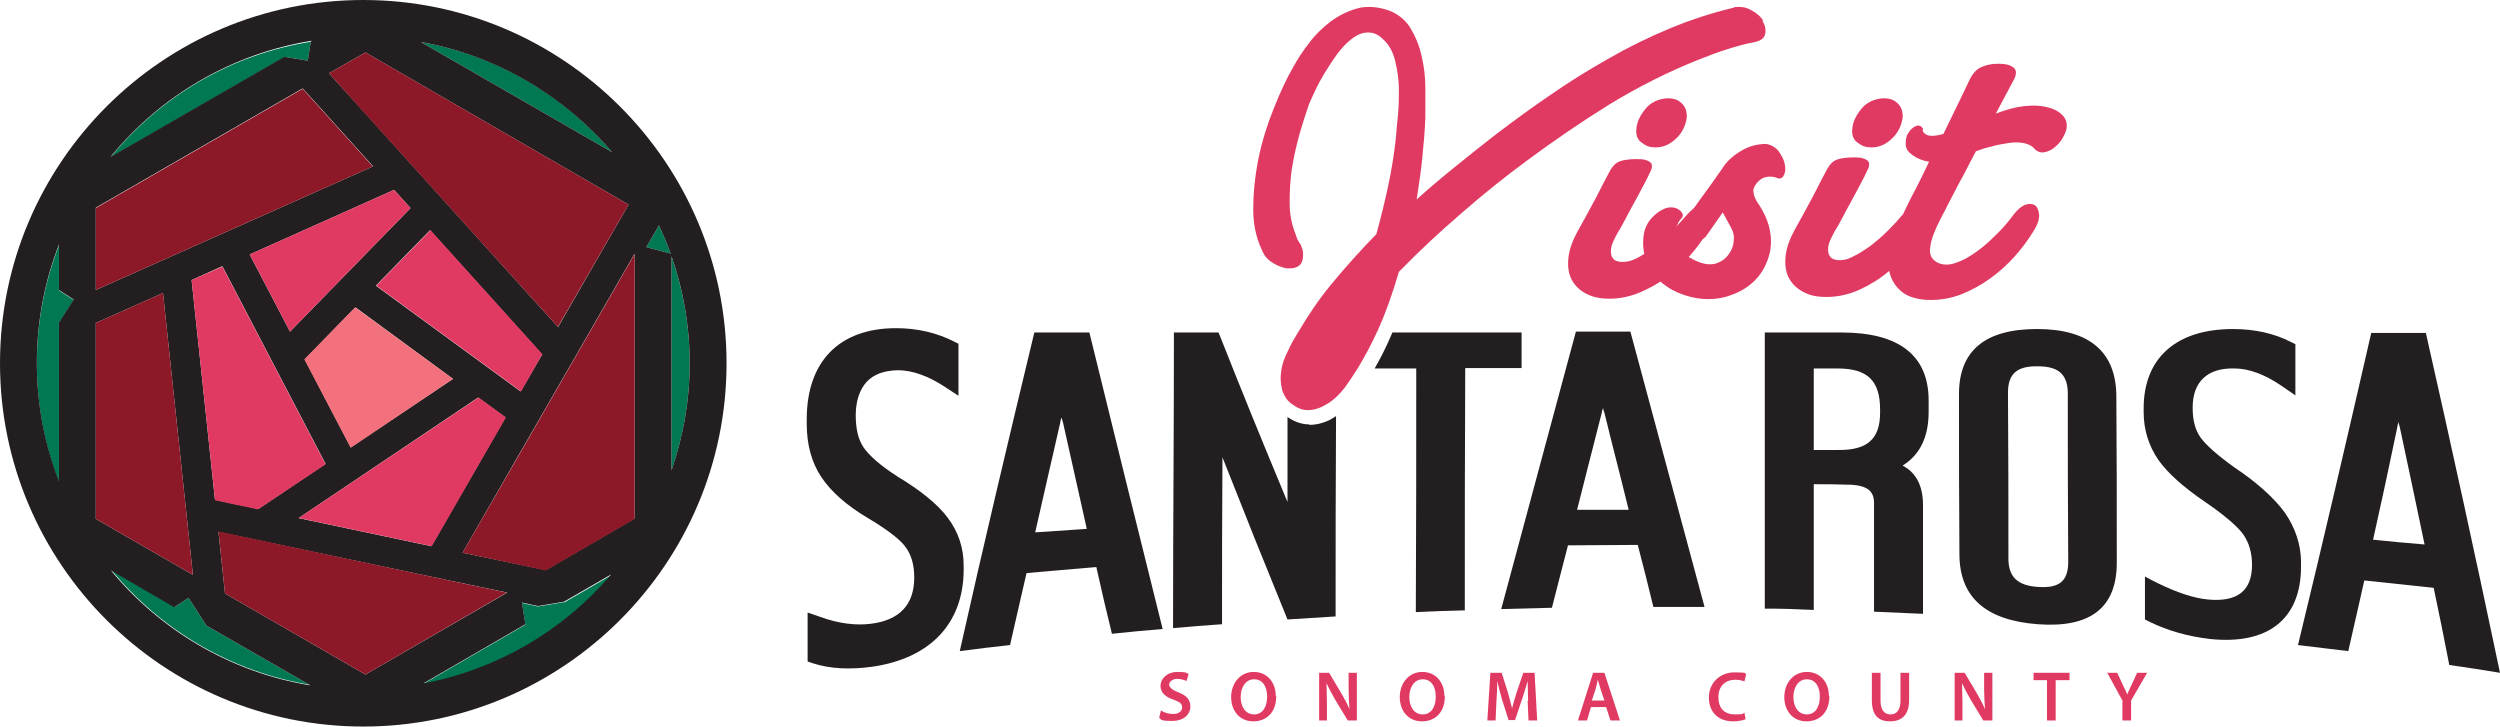 <?xml version="1.0" encoding="UTF-8"?>
<svg xmlns="http://www.w3.org/2000/svg" version="1.1" viewBox="0 0 576.7 167.6">
  <defs>
    <style>
      .cls-1 {
        fill: #f2717c;
      }

      .cls-2 {
        fill: #8c1828;
      }

      .cls-3 {
        fill: #231f20;
      }

      .cls-4 {
        fill: #007854;
      }

      .cls-5 {
        fill: #e03a63;
      }
    </style>
  </defs>
  <g>
    <g id="Layer_1">
      <g>
        <path class="cls-4" d="M97.1,9.7l44.1,25.4c-11.1-13.1-26.5-22.3-44.1-25.4Z"></path>
        <path class="cls-4" d="M154.9,59.1v49.4c2.7-7.7,4.2-16,4.2-24.7s-1.5-16.9-4.2-24.7Z"></path>
        <path class="cls-4" d="M65.6,13.1l5.4.9.7-4.4h.2c-18.6,2.9-35,12.7-46.4,26.7l40.1-23.1Z"></path>
        <path class="cls-4" d="M154.7,58.5c-.8-2.2-1.7-4.4-2.7-6.5l-2.9,5,5.6,1.5Z"></path>
        <path class="cls-4" d="M13.6,74.5l3.4-5.3-3.4-2.2v-10.4c-3.3,8.5-5.1,17.7-5.1,27.3s1.8,18.8,5.1,27.3v-36.6Z"></path>
        <path class="cls-4" d="M130.1,138.9l-6,1-3.7-.8.8,5-23.8,13.8c17.3-3.2,32.6-12.3,43.6-25.2l-10.9,6.3Z"></path>
        <path class="cls-4" d="M71.6,158.1l-24-13.8-4.1-6.4-3.2,2.1-14.6-8.5c11.4,13.8,27.6,23.5,46,26.5Z"></path>
        <path class="cls-3" d="M83.8,0C37.6,0,0,37.6,0,83.8s37.6,83.8,83.8,83.8,83.8-37.6,83.8-83.8S130,0,83.8,0ZM84.3,155.6l-32.4-18.7-1.5-14.2,52.7,11.1h0s13.9,2.9,13.9,2.9l-32.7,18.9ZM22.1,119.7v-45.2l15.5-6.9,6.9,65-22.4-12.9ZM154.7,58.5l-5.6-1.5,2.9-5c1,2.1,1.9,4.3,2.7,6.5ZM128.7,75.4l-45.3-50.2-7.5-8.3,8.4-4.8,60.7,35.1-16.3,28.3ZM125.1,81.7l-5,8.6-33.4-24.4,12.5-12.8,25.8,28.6ZM49.6,115.4l-5.4-50.8,7.1-3.2,23.8,45.6-15.5,10.4-6.2-1.3-3.7-.8ZM90.9,43.8l3.8,4.2-27.8,28.5-9.3-17.8,33.3-14.9ZM104.5,87.4l-23.6,15.8-10.6-20.3,11.7-12,22.5,16.5ZM68.9,119.5l41.4-27.8,6.3,4.6-17.1,29.7-30.7-6.5ZM86,38.4l-63.9,28.5v-19l47.7-27.5,1.4,1.5,14.8,16.4ZM106.7,127.5l12.3-21.4,27.4-47.6v61.1l-20.5,11.9-19.2-4ZM154.9,59.1c2.7,7.7,4.2,16,4.2,24.7s-1.5,16.9-4.2,24.7v-49.4ZM97.1,9.7c17.5,3.1,33,12.4,44.1,25.4l-44.1-25.4ZM71.9,9.5h-.2c0,.1-.7,4.5-.7,4.5l-5.4-.9-40.1,23.1c11.4-14,27.8-23.8,46.4-26.8ZM13.6,56.5v10.4l3.4,2.2-3.4,5.3v36.6c-3.3-8.5-5.1-17.7-5.1-27.3s1.8-18.8,5.1-27.3ZM40.3,140l3.2-2.1,4.1,6.4,24,13.8c-18.4-3-34.6-12.7-46-26.5l14.6,8.5ZM97.4,157.8l23.8-13.8-.8-5,3.7.8,6-1,10.9-6.3c-11,12.9-26.3,22-43.6,25.2Z"></path>
        <polygon class="cls-2" points="37.6 67.6 22.1 74.5 22.1 119.7 44.5 132.6 37.6 67.6"></polygon>
        <polygon class="cls-2" points="75.9 16.9 83.4 25.3 128.7 75.4 145 47.2 84.3 12.1 75.9 16.9"></polygon>
        <polygon class="cls-2" points="103.1 133.8 103.1 133.8 50.4 122.6 51.9 136.9 84.3 155.6 116.9 136.7 103.1 133.8"></polygon>
        <polygon class="cls-2" points="125.9 131.6 146.4 119.7 146.4 58.6 119 106.2 106.7 127.5 125.9 131.6"></polygon>
        <polygon class="cls-2" points="69.8 20.5 22.1 48 22.1 66.9 86 38.4 71.2 22 69.8 20.5"></polygon>
        <polygon class="cls-5" points="116.7 96.3 110.4 91.7 68.9 119.5 99.6 126 116.7 96.3"></polygon>
        <polygon class="cls-5" points="53.3 116.2 59.5 117.5 75.1 107.1 51.3 61.5 44.2 64.6 49.6 115.4 53.3 116.2"></polygon>
        <polygon class="cls-1" points="81.9 70.9 70.2 82.9 80.9 103.3 104.5 87.4 81.9 70.9"></polygon>
        <polygon class="cls-5" points="57.6 58.7 66.9 76.5 94.7 48 90.9 43.8 57.6 58.7"></polygon>
        <polygon class="cls-5" points="99.3 53.1 86.8 65.9 120.2 90.3 125.1 81.7 99.3 53.1"></polygon>
      </g>
      <g>
        <path class="cls-3" d="M222.3,130.5c0-4.1-1.2-7.8-3.7-11.1-2.3-3.1-6.3-6.3-11.6-9.5-3.9-2.5-6.5-4.8-7.8-6.7-1.2-1.8-1.8-4.2-1.8-7.4,0-3.3.9-5.9,2.5-7.7,1.7-1.8,4-2.6,7.2-2.7,3.3,0,7,1.3,10.8,3.8,1.3.8,1.9,1.3,3.2,2.1,0-4.8,0-7.2,0-12-.4-.2-.6-.3-1-.5-3.9-2-8.4-3.1-13.4-3.1-13.1,0-20.6,7.7-20.6,21v1.1c0,4.7,1.1,8.9,3.4,12.3,2.2,3.3,5.8,6.5,10.7,9.4,5.4,3.2,7.8,5.4,8.7,6.7,1.3,1.7,2,4.1,2,7,0,6.3-3.4,9.9-10.1,10.7-3.3.4-7.2,0-11.6-1.6-1.2-.4-1.8-.6-2.9-1v11.3c.5.2.7.2,1.2.4,4,1.3,8.6,1.5,13.7.8,13.3-1.9,21-9.9,21.1-22.2,0-.4,0-.6,0-1.1Z"></path>
        <path class="cls-3" d="M238.6,76.7c-5.9,24.5-11.7,48.9-17.2,73.5,4.6-.6,7-.9,11.6-1.4,1.5-6.7,2.3-10,3.8-16.6,6.4-.6,9.6-.8,16.1-1.4,1.4,6.2,2.1,9.3,3.6,15.4,4.7-.5,7-.7,11.7-1.1-5.7-22.8-11.3-45.6-16.9-68.4-5.1,0-7.6,0-12.6,0ZM238.8,122.8c2.3-10.2,3.5-15.3,5.8-25.4,0-.4.2-.8.3-1.2,0,.4.2.8.3,1.2,2.2,9.9,3.3,14.8,5.5,24.6-4.7.3-7.1.5-11.9.8Z"></path>
        <path class="cls-3" d="M302,97.9c-1.7,0-3.4-.6-5-1.7,0,0,0,0,0,0,0,6.3,0,9.4,0,15.7,0,1.6,0,2.3,0,3.9-6.4-15.4-9.6-23.2-15.9-39.1-4.1,0-6.2,0-10.3,0,0,22.7-.2,45.5-.2,68.2,4.5-.4,6.8-.6,11.3-.9,0-15.4,0-23.1.1-38.5,6,15.2,9,22.7,15,37.4,4.5-.3,6.7-.4,11.1-.7,0-15.4,0-30.8.1-46.2-.5.3-1,.6-1.5.9-1.5.7-3,1.1-4.6,1.1Z"></path>
        <path class="cls-3" d="M317.1,85c3.2,0,5.7,0,9.6,0,0,22.5,0,33.8-.1,56.2,4.5-.2,6.8-.3,11.3-.4,0-22.3,0-33.5.1-55.9,5.2,0,7.8,0,13,0,0-3.3,0-4.9,0-8.2-12.2,0-19.4,0-29.8,0-.2.5-.5,1.1-.7,1.6-1,2.3-2.2,4.6-3.4,6.7Z"></path>
        <path class="cls-3" d="M363.5,76.6c-5.7,21.3-11.5,42.6-17.2,63.9,4.7-.1,7-.2,11.7-.3,1.5-5.8,2.2-8.7,3.7-14.4,6.5,0,9.7-.1,16.1-.1,1.5,5.7,2.2,8.6,3.6,14.3,4.7,0,7.1,0,11.8,0-5.7-21.1-11.4-42.3-17.1-63.5-5.1,0-7.6,0-12.6,0ZM363.8,117.6c2.3-9,3.4-13.5,5.7-22.4,0-.4.2-.7.3-1.1,0,.4.2.7.3,1.1,2.2,9,3.4,13.4,5.6,22.4-4.8,0-7.1,0-11.9,0Z"></path>
        <path class="cls-3" d="M444.9,95c0-1.1,0-1.6,0-2.6,0-10.4-6.8-15.7-20.1-15.7-7.1,0-10.6,0-17.7,0,0,21.2,0,42.4,0,63.7,4.5,0,6.8.1,11.3.3,0-11.6,0-17.4,0-29,3.1,0,4.6,0,7.7.1,2.3,0,4,.4,5,1.2.8.7,1.2,1.6,1.2,3,0,10,0,15.1,0,25.1,4.5.2,6.8.3,11.3.5,0-10,0-15.1,0-25.1,0-5.2-2.2-7.8-4.7-9.1,4-2.5,6-6.6,6-12.4ZM423.9,103.8c-2.2,0-3.3,0-5.5,0,0-7.5,0-11.3,0-18.8,2.2,0,3.3,0,5.5,0,6.9,0,9.8,2.8,9.8,9.5,0,.3,0,.4,0,.7,0,6.1-3,8.7-9.7,8.6Z"></path>
        <path class="cls-3" d="M469.9,75.9c-12,0-18,5-18,15,0,14.8,0,22.1.1,36.9,0,10,6.1,15.3,18.1,16.2,12.1.9,18.2-3.8,18.2-14.2,0-15.3,0-23-.1-38.3,0-10.3-6.2-15.6-18.3-15.6ZM470.2,135.4c-4.8-.3-6.9-2.3-6.9-6.6,0-15.3,0-22.9-.1-38.2,0-4.3,2-6.2,6.9-6.1,4.8,0,6.9,1.9,6.9,6.3,0,15.5,0,23.3.1,38.8,0,4.4-2,6.1-6.8,5.8Z"></path>
        <path class="cls-3" d="M530.8,129.7c0-4-1.3-7.9-3.7-11.4-2.4-3.3-6.3-6.9-11.7-10.5-3.9-2.8-6.5-5.1-7.8-6.9-1.2-1.7-1.8-4-1.8-6.8,0-3,.8-5.3,2.5-6.9,1.6-1.5,4-2.3,7.2-2.2,3.3,0,7,1.4,10.8,4,1.3.9,1.9,1.3,3.2,2.2,0-4.7,0-7.1,0-11.8-.4-.2-.6-.3-1-.5-3.9-2-8.4-3-13.4-3-13.1,0-20.6,6.7-20.6,18.3,0,.4,0,.6,0,.9,0,4.1,1.2,7.8,3.4,11,2.2,3.1,5.8,6.3,10.8,9.7,5.4,3.7,7.8,6.1,8.8,7.5,1.3,1.9,2,4.2,2,7,0,6-3.4,8.6-10.1,8-3.3-.3-7.2-1.6-11.7-3.8-1.2-.6-1.8-.9-2.9-1.5,0,4,0,5.9,0,9.9.5.2.7.4,1.2.6,4.1,2,8.7,3.3,13.8,3.9,13.4,1.4,21-4.6,21-16.7,0-.4,0-.6,0-1Z"></path>
        <path class="cls-3" d="M559.6,76.8c-5.1,0-7.6,0-12.6,0-5.5,24-11.1,48.1-16.9,72,4.6.6,7,.8,11.6,1.4,1.5-6.5,2.2-9.7,3.7-16.3,6.4.7,9.6,1,16,1.7,1.5,7.1,2.2,10.6,3.6,17.8,4.7.7,7,1,11.7,1.8-5.5-26.2-11.2-52.3-17.1-78.4ZM547.4,124.6c2.3-10.3,3.4-15.5,5.6-26,0-.4.2-.8.3-1.3,0,.4.2.8.3,1.3,2.3,10.7,3.4,16.1,5.7,27-4.7-.4-7.1-.6-11.8-1.1Z"></path>
      </g>
      <g>
        <path class="cls-5" d="M406.8,4.9c-.6-1.1-1.6-1.9-2.9-2.6-.9-.5-1.7-.7-2.7-.7s-.9,0-1.4.2c-5,1.2-9.9,2.8-14.7,4.8-4.8,2-9.5,4.3-14,6.9-4.6,2.6-9,5.3-13.3,8.3-4.3,2.9-8.5,6-12.6,9.1-3.1,2.4-6.1,4.8-9.2,7.3-3.1,2.5-6.2,5.1-9.2,7.8.5-3.3,1-6.5,1.3-9.6.3-3.2.6-6.2.7-9.2,0-2,0-4.3,0-6.9,0-2.6-.3-5.1-.9-7.5-.5-2.4-1.5-4.6-2.7-6.6-1.3-1.9-3.1-3.3-5.5-4-1.3-.4-2.6-.6-3.8-.6s-2,.1-3,.4c-2.1.6-4.1,1.6-6,3-1.8,1.4-3.5,3-4.9,4.9-1.5,1.9-2.7,3.8-3.7,5.6-1.5,2.6-3,5.8-4.5,9.6-1.5,3.7-2.7,7.6-3.5,11.5-.8,4-1.2,7.9-1.2,11.8,0,3.9.9,7.3,2.5,10.3.4.7,1.1,1.4,2.1,2s2,1,3.1,1.2c.3,0,.6,0,.9,0,.7,0,1.3-.2,1.8-.5.8-.5,1.1-1.4,1.1-2.8,0-.7-.2-1.2-.3-1.5-.1-.3-.2-.6-.4-.9-.2-.2-.3-.5-.5-.8-.2-.3-.3-.7-.5-1.3-.9-2.2-1.4-4.6-1.4-7.2,0-2.6.1-5.2.5-7.9.4-2.6,1-5.2,1.7-7.8.7-2.5,1.5-4.9,2.2-7,.3-.7.7-1.7,1.4-3.1.6-1.4,1.4-2.8,2.3-4.3.9-1.5,1.9-3,2.9-4.4,1.1-1.4,2.2-2.6,3.4-3.5,1.2-.9,2.4-1.4,3.6-1.4,0,0,.1,0,.2,0,1.2,0,2.3.5,3.4,1.6,1.3,1.2,2.2,2.8,2.7,4.8.5,2,.8,4,.9,6.2,0,2.1,0,4.2-.2,6.3-.2,2.1-.4,3.9-.5,5.4-.4,3.8-1,7.5-1.8,11.2-.8,3.7-1.7,7.4-2.7,11-3.7,3.8-7.2,7.7-10.5,11.7-2.8,3.4-5.2,7-7.4,10.7-.4.7-.8,1.3-1.2,2-.6,1-1.1,2.2-1.7,3.4,0,0,0,.1-.1.2-.6,1.4-1,2.7-1.1,4.1-.2,1.4,0,2.7.3,4,.2.6.5,1.2.9,1.8.4.6,1,1.1,1.6,1.5,1.1.8,2.2,1.2,3.4,1.2s2.3-.3,3.3-.8c1-.5,2-1.1,2.9-1.9,0,0,0,0,0,0,.9-.8,1.7-1.7,2.4-2.6,1-1.4,2-2.9,3-4.5,1.5-2.5,2.9-5.1,4.2-7.9,0-.1.1-.3.2-.4,2-4.4,3.6-9,5-13.8,4.6-4.7,9.4-9.2,14.3-13.4,4.9-4.3,10-8.4,15.3-12.3,6.2-4.6,12.5-8.9,19.1-13,6.6-4,13.5-7.5,20.6-10.3,2-.8,4.1-1.6,6.3-2.3,2.2-.7,4.3-1.3,6.5-1.7,1.4-.3,2.2-.9,2.4-1.9.2-1,0-2-.7-3.1Z"></path>
        <g>
          <path class="cls-5" d="M393.8,53.6c-1.1,1.8-2.4,3.6-4,5.4-1.6,1.8-3.4,3.5-5.3,4.9-1.9,1.5-4,2.6-6.3,3.6-2.2.9-4.5,1.4-6.9,1.4s-4-.4-5.5-1.2c-1.5-.8-2.6-1.9-3.3-3.3-.7-1.4-.9-3-.7-4.9.2-1.9.9-3.9,2.1-6.1.6-1.1,1.3-2.3,2-3.6s1.4-2.6,2.1-3.9c.7-1.3,1.3-2.5,1.9-3.7.6-1.2,1.2-2.2,1.6-3,.6-1,1.3-1.7,2.2-2,.8-.3,2.2-.5,3.9-.5s2.2.2,2.9.6c.7.4.8,1.3.1,2.5-.3.7-.8,1.7-1.5,3-.7,1.3-1.4,2.7-2.2,4.1-.8,1.4-1.5,2.8-2.2,4.1-.7,1.3-1.2,2.2-1.6,2.8-.3.6-.7,1.3-1,2s-.5,1.4-.5,2.1c0,.7.1,1.3.5,1.7.3.5.9.7,1.7.8,1.1.1,2.3-.1,3.7-.8,1.4-.7,2.7-1.6,4.1-2.6,1.4-1.1,2.7-2.3,4-3.6,1.3-1.3,2.4-2.6,3.5-3.8s2-2,2.9-2.2c.9-.3,1.6-.2,2.2.3.5.4.8,1.2.8,2.2s-.4,2.2-1.3,3.7ZM384.3,22.7c1.5-.1,2.7.2,3.6,1.1.9.8,1.3,2,1.2,3.4-.3,1.9-1.1,3.5-2.5,4.8s-2.9,2-4.6,2-2.3-.4-3.3-1.1c-1-.7-1.4-1.8-1.2-3.3.1-1.4.8-2.9,2-4.4,1.2-1.5,2.8-2.3,4.8-2.5Z"></path>
          <path class="cls-5" d="M409.8,41c-.8-.3-1.6-.3-2.2-.2-.7.1-1.3.4-1.7.8-.5.4-.8.8-1.1,1.3-.3.5-.4,1-.3,1.5.1.9.5,1.7,1.1,2.6.6.8,1.1,1.8,1.6,2.8,1.3,2.9,1.6,5.7,1.1,8.3-.6,2.6-1.7,4.8-3.5,6.6-1.8,1.8-4,3-6.8,3.8-2.7.7-5.6.7-8.7-.2-3.5-1-6.2-2.8-8-5.3-1.8-2.5-2.5-5.3-2.2-8.3.2-1.8.8-3.2,1.9-4.4,1.1-1.2,2.2-1.9,3.3-2.3.7-.2,1.3-.2,1.9-.1.6.1,1,.4,1.4.7.3.3.5.6.6,1,0,.4-.2.7-.6,1.1-.3.3-.6.9-.9,1.7-.3.8-.3,1.7-.1,2.7.2,1,.7,2,1.5,2.9.8,1,2.1,1.8,3.9,2.5,1.4.5,2.6.6,3.8.3,1.2-.4,2.1-1,2.8-1.9.7-.9,1.2-1.9,1.3-3.1.2-1.2,0-2.3-.7-3.5l-1.8-3.3-3.5,5c-.6,1-1.4,1.4-2.2,1.4s-1.6-.2-2.2-.6c-.7-.4-1.2-1-1.3-1.9-.1-.8.3-1.9,1.2-3.1.8-1.1,1.7-2.2,2.5-3.4.9-1.2,1.7-2.3,2.4-3.3s1.4-1.9,1.9-2.7c.6-.8,1-1.4,1.2-1.7.5-.8,1.2-1.6,2-2.3.8-.7,1.7-1.3,2.6-1.8.9-.5,1.9-.9,2.8-1.1.9-.2,1.8-.3,2.6-.3,1.2.2,2.2.8,2.9,1.7.7,1,1.2,1.9,1.4,2.9.2,1,.2,1.9-.2,2.6-.3.7-.9,1-1.7.6Z"></path>
          <path class="cls-5" d="M443.5,30.2c.3.6.9,1,1.6,1.1.7.1,1.8,0,3.2-.4,1.4-2.9,2.7-5.5,3.8-7.8,1.1-2.3,1.8-3.8,2.2-4.6.7-1.5,1.6-2.5,2.7-3,1.1-.5,2.4-.8,4-.8s2.8.3,3.5.9c.7.6.7,1.5.1,2.7l-4.2,7.9c2.4-.9,4.5-1.5,6.4-1.7,1.9-.2,3.5-.2,4.9.1,1.4.3,2.5.7,3.3,1.3.8.6,1.4,1.3,1.6,2,.3,1,.2,1.9-.3,3-.5,1.1-1.1,2-1.9,2.7-.8.8-1.7,1.3-2.7,1.5-1,.2-1.8-.1-2.5-.9-.5-.6-1.4-1-2.4-1.2-1.1-.2-2.3-.2-3.5,0-1.3.2-2.6.4-3.9.8-1.4.3-2.5.7-3.6,1.1-.9,1.7-1.8,3.4-2.6,5-.9,1.6-1.7,3.1-2.4,4.5-.7,1.4-1.4,2.6-1.9,3.7-.6,1.1-1,1.9-1.3,2.5-1.3,2.5-2.1,4.6-2.3,6.2-.3,1.6.1,2.8,1.2,3.5,1,.7,2.3.9,3.8.6,1.5-.4,3.1-1.1,4.7-2.2,1.7-1.1,3.3-2.4,5-4.1,1.7-1.6,3.2-3.3,4.5-5.1.9-1.2,1.9-2,2.8-2.3.9-.3,1.6-.2,2.2.2.5.4.8,1.2.9,2.2,0,1.1-.4,2.3-1.3,3.7-1.2,2-2.7,4-4.4,5.9-1.7,1.9-3.6,3.6-5.7,5.1-2.1,1.5-4.3,2.7-6.6,3.6-2.3.9-4.7,1.3-7.1,1.3s-5.1-.6-6.6-1.9c-1.6-1.3-2.5-2.9-2.9-4.8-2.1,1.8-4.4,3.2-6.8,4.3-2.4,1.1-5,1.7-7.6,1.7s-4-.4-5.5-1.2c-1.5-.8-2.6-1.9-3.3-3.3-.7-1.4-.9-3-.7-4.9.2-1.9.9-3.9,2.1-6.1.6-1.1,1.3-2.3,2-3.6s1.4-2.6,2.1-3.9c.7-1.3,1.3-2.5,1.9-3.7.6-1.2,1.2-2.2,1.6-3,.6-1,1.3-1.7,2.2-2,.8-.3,2.2-.5,3.9-.5s2.2.2,2.9.6c.7.4.8,1.3.1,2.5-.3.7-.8,1.7-1.5,3-.7,1.3-1.4,2.7-2.2,4.1-.8,1.4-1.5,2.8-2.2,4.1-.7,1.3-1.2,2.2-1.6,2.8-.3.6-.7,1.3-1,2-.3.7-.5,1.4-.5,2.1,0,.7.1,1.3.5,1.7.3.5.9.7,1.7.8,1,.1,2.2-.1,3.5-.8,1.3-.6,2.7-1.5,4.1-2.5,1.4-1.1,2.7-2.2,4-3.5,1.3-1.3,2.4-2.5,3.5-3.8.8-1.7,1.7-3.6,2.8-5.6,1.1-2.1,2.1-4.2,3.2-6.5-1.4-.2-2.7-.7-3.8-1.5-1-.7-1.6-1.5-1.6-2.5,0-1,.1-1.9.6-2.6.4-.7,1-1.3,1.7-1.6.7-.3,1.3-.1,1.7.6ZM434.1,22.7c1.5-.1,2.7.2,3.6,1.1.9.8,1.3,2,1.2,3.4-.3,1.9-1.1,3.5-2.5,4.8-1.4,1.3-2.9,2-4.6,2s-2.3-.4-3.3-1.1c-1-.7-1.4-1.8-1.2-3.3.1-1.4.8-2.9,2-4.4,1.2-1.5,2.8-2.3,4.8-2.5Z"></path>
        </g>
      </g>
      <g>
        <path class="cls-5" d="M268,164c.6.4,1.6.7,2.7.7s2-.6,2-1.5-.6-1.3-2-1.8c-1.8-.6-3-1.6-3-3.2s1.5-3.2,3.9-3.2,2.1.3,2.6.5l-.5,1.6c-.4-.2-1.2-.5-2.2-.5s-1.8.7-1.8,1.3.6,1.2,2.1,1.8c1.9.7,2.8,1.7,2.8,3.3s-1.3,3.3-4.2,3.3-2.4-.3-3-.7l.4-1.7Z"></path>
        <path class="cls-5" d="M294.4,160.6c0,3.7-2.2,5.8-5.3,5.8s-5.1-2.4-5.1-5.6,2.1-5.8,5.2-5.8,5.1,2.4,5.1,5.6ZM286.2,160.8c0,2.2,1.1,4,3.1,4s3-1.8,3-4.1-1-4-3-4-3.1,1.9-3.1,4.1Z"></path>
        <path class="cls-5" d="M304.3,166.2v-11h2.3l2.8,4.7c.7,1.2,1.4,2.5,1.9,3.7h0c-.1-1.5-.2-2.9-.2-4.6v-3.8h1.9v11h-2.1l-2.9-4.8c-.7-1.2-1.4-2.5-2-3.8h0c0,1.4.1,2.9.1,4.7v3.9h-1.9Z"></path>
        <path class="cls-5" d="M333.3,160.6c0,3.7-2.2,5.8-5.3,5.8s-5.1-2.4-5.1-5.6,2.1-5.8,5.2-5.8,5.1,2.4,5.1,5.6ZM325.1,160.8c0,2.2,1.1,4,3.1,4s3-1.8,3-4.1-1-4-3-4-3.1,1.9-3.1,4.1Z"></path>
        <path class="cls-5" d="M352.5,161.7c0-1.4-.1-3.1-.1-4.6h0c-.4,1.3-.8,2.8-1.3,4.2l-1.6,4.8h-1.5l-1.5-4.7c-.4-1.4-.8-2.9-1.1-4.3h0c0,1.4-.1,3.2-.2,4.7l-.2,4.4h-1.9l.7-11h2.6l1.4,4.4c.4,1.3.7,2.6,1,3.8h0c.3-1.2.7-2.5,1.1-3.8l1.5-4.4h2.6l.6,11h-2l-.2-4.5Z"></path>
        <path class="cls-5" d="M367,163.1l-.9,3.1h-2.1l3.5-11h2.6l3.6,11h-2.2l-1-3.1h-3.5ZM370.1,161.6l-.9-2.7c-.2-.7-.4-1.4-.6-2.1h0c-.2.6-.3,1.4-.5,2.1l-.9,2.7h2.8Z"></path>
        <path class="cls-5" d="M402.7,165.9c-.5.2-1.5.5-2.9.5-3.5,0-5.6-2.2-5.6-5.5s2.5-5.8,5.9-5.8,2.3.3,2.7.5l-.4,1.6c-.5-.2-1.2-.4-2.1-.4-2.2,0-3.9,1.4-3.9,4s1.4,4,3.8,4,1.7-.2,2.2-.4l.3,1.6Z"></path>
        <path class="cls-5" d="M422,160.6c0,3.7-2.2,5.8-5.3,5.8s-5.1-2.4-5.1-5.6,2.1-5.8,5.2-5.8,5.1,2.4,5.1,5.6ZM413.7,160.8c0,2.2,1.1,4,3.1,4s3-1.8,3-4.1-1-4-3-4-3.1,1.9-3.1,4.1Z"></path>
        <path class="cls-5" d="M433.8,155.2v6.4c0,2.2.9,3.2,2.3,3.2s2.3-1,2.3-3.2v-6.4h2v6.3c0,3.4-1.7,4.9-4.4,4.9s-4.2-1.4-4.2-4.9v-6.3h2Z"></path>
        <path class="cls-5" d="M450.9,166.2v-11h2.3l2.8,4.7c.7,1.2,1.4,2.5,1.9,3.7h0c-.1-1.5-.2-2.9-.2-4.6v-3.8h1.9v11h-2.1l-2.9-4.8c-.7-1.2-1.4-2.5-2-3.8h0c0,1.4.1,2.9.1,4.7v3.9h-1.9Z"></path>
        <path class="cls-5" d="M472.2,156.9h-3.1v-1.7h8.3v1.7h-3.2v9.3h-2v-9.3Z"></path>
        <path class="cls-5" d="M489.6,166.2v-4.6l-3.5-6.4h2.3l1.3,2.8c.4.8.7,1.4,1,2.2h0c.3-.7.6-1.4,1-2.2l1.3-2.8h2.3l-3.7,6.4v4.6h-2Z"></path>
      </g>
    </g>
  </g>
</svg>
